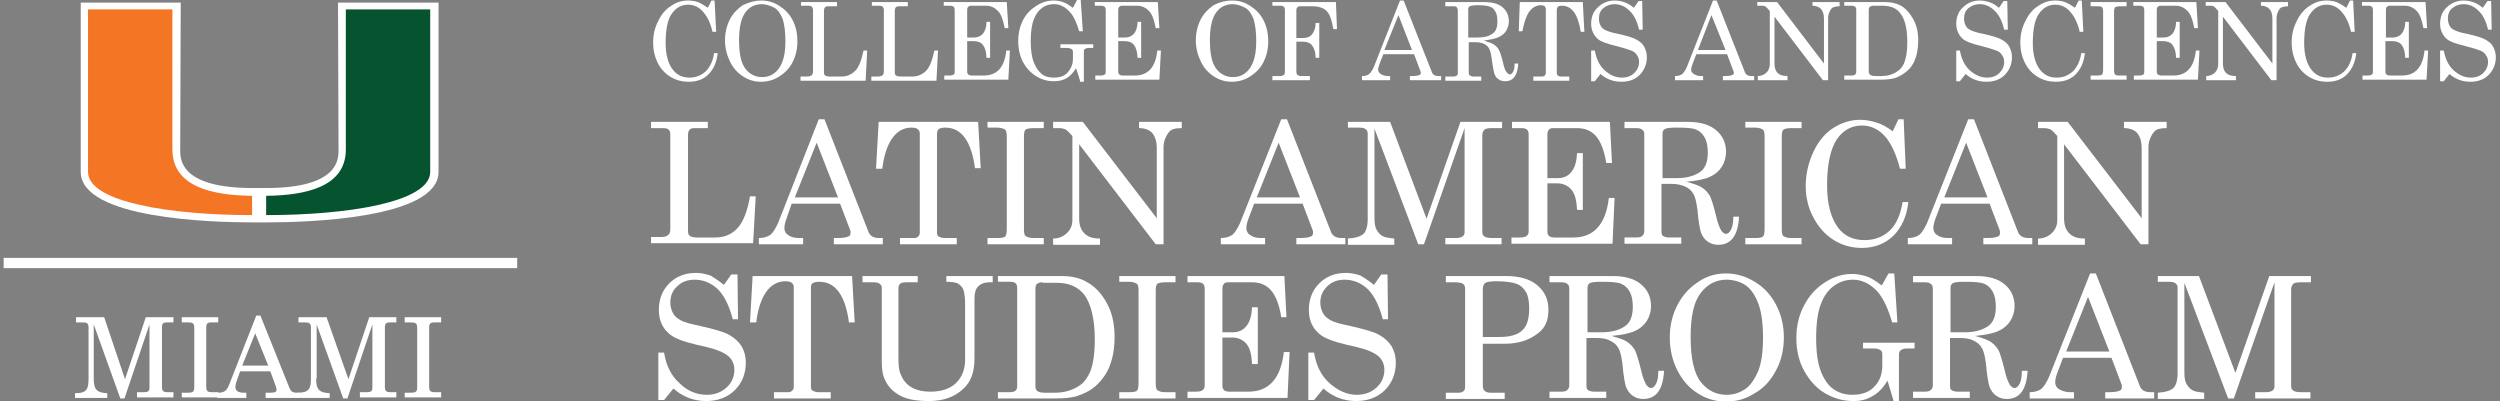 <?xml version="1.0" encoding="UTF-8"?>
<svg id="Layer_1" xmlns="http://www.w3.org/2000/svg" version="1.1" viewBox="0 0 480 77">
  <rect x="0" y="0" width="480" height="77" fill="#808080" stroke="none"/>
  <!-- Generator: Adobe Illustrator 29.1.0, SVG Export Plug-In . SVG Version: 2.1.0 Build 142)  -->
  <defs>
    <style>
      .st0 {
        fill: #065330;
      }

      .st1 {
        fill: #fff;
      }

      .st2 {
        fill: none;
        stroke: #fff;
        stroke-width: 1.97px;
      }

      .st3 {
        fill: #f47523;
      }
    </style>
  </defs>
  <path class="st1" d="M64.9.5l.1,28.3c0,1.8,0,7.3-13.9,7.3h-2.6c-13.9,0-13.9-5.5-13.9-7.3l.1-28.3H15.5v32.5c0,9,25.2,9.7,33,9.7h2.7c7.7,0,33-.7,33-9.7V.5h-19.3Z"/>
  <path class="st0" d="M66.4,28.7V1.8h16.2v31.2c0,5.9-16.2,8.3-31.5,8.3v-3.7c7.6-.1,15.3-1.7,15.3-8.9"/>
  <path class="st3" d="M33.1,28.7V1.8h-16.2v31.2c0,5.9,16.2,8.3,31.5,8.3v-3.7c-7.6-.1-15.3-1.7-15.3-8.9"/>
  <line class="st2" x1=".7" y1="50.5" x2="99.3" y2="50.5"/>
  <path class="st1" d="M18,72.7c0,2,.5,2.7,2.6,2.8v.9h-6.2v-.9c2.2,0,2.6-.7,2.6-2.8v-9.8c0-.8-.3-1-1.1-1h-1.3v-1h5.4l4,11.9,4-11.9h5.3v1h-1.1c-.9,0-1.1.2-1.1,1v11.4c0,.8.3,1,1.1,1h1.1v1h-7v-1h1.3c.9,0,1.1-.2,1.1-1v-12l-4.8,14.2h-.8l-5.1-14.2v10.4Z"/>
  <path class="st1" d="M34.9,75.4h1.2c.9,0,1.2-.2,1.2-1v-11.5c0-.8-.3-1-1.2-1h-1.2v-1h7v1h-1.2c-.9,0-1.1.2-1.1,1v11.4c0,.8.3,1,1.1,1h1.2v1h-7v-.9Z"/>
  <path class="st1" d="M49,64l-2.5,6.2h5l-2.5-6.2ZM50,60.6l5.5,13.7c.3.8.6,1.1,1.5,1.1h.4v1h-6.4v-1h.8c.9,0,1.3-.1,1.3-.6,0-.2-.1-.4-.2-.8l-1-2.7h-5.8l-.6,1.7c-.2.5-.3,1-.3,1.3,0,.7.5,1.1,1.6,1.1h.5v1h-5.6v-1h.2c1.3,0,1.7-.5,2.2-1.8l5.1-13h.8Z"/>
  <path class="st1" d="M60.7,72.7c0,2,.5,2.7,2.6,2.8v.9h-6.2v-1c2.2,0,2.6-.7,2.6-2.7v-9.8c0-.8-.3-1-1.1-1h-1.3v-1h5.4l4.2,11.9,4-11.9h5.2v1h-1.1c-.9,0-1.1.2-1.1,1v11.4c0,.8.3,1,1.1,1h1.1v1h-7v-1h1.3c.9,0,1.1-.2,1.1-1v-12l-4.8,14.2h-.8l-5.1-14.2v10.4h-.1Z"/>
  <path class="st1" d="M77.7,75.4h1.2c.9,0,1.2-.2,1.2-1v-11.5c0-.8-.3-1-1.2-1h-1.2v-1h7v1h-1.2c-.9,0-1.1.2-1.1,1v11.4c0,.8.3,1,1.1,1h1.2v1h-7v-.9Z"/>
  <g>
    <path class="st1" d="M135.9,1.5l.7-1.4h.6l.3,6h-.7c-.4-1.7-1-2.9-1.7-3.7-.8-1-1.8-1.5-3-1.5-1.3,0-2.3.6-3.1,1.7-.8,1.1-1.2,3-1.2,5.7,0,2.2.5,4,1.4,5.1.8,1,1.8,1.5,3.2,1.5,1.2,0,2.2-.4,3.1-1.2.8-.8,1.4-2,1.6-3.5h.7c-.2,1.8-.8,3.1-1.8,4.1s-2.3,1.4-3.8,1.4c-1.2,0-2.4-.3-3.4-.9-1-.6-1.9-1.5-2.5-2.7s-.9-2.5-.9-3.9c0-1.5.3-2.9,1-4.2.6-1.3,1.5-2.3,2.5-2.9,1-.7,2.1-1,3.2-1,.6,0,1.3.1,1.9.3.5.2,1.2.6,1.9,1.1Z"/>
    <path class="st1" d="M146.1.1c1.3,0,2.4.3,3.5,1,1.1.7,2,1.6,2.6,2.8.6,1.2.9,2.5.9,4s-.3,2.8-.9,4c-.6,1.2-1.5,2.1-2.6,2.8s-2.3,1-3.5,1-2.3-.3-3.4-1c-1.1-.7-1.9-1.6-2.5-2.8s-1-2.6-1-4.1.3-2.8.9-4c.6-1.2,1.5-2.1,2.5-2.8,1.3-.6,2.4-.9,3.5-.9ZM146.3.8c-1.3,0-2.4.5-3.2,1.6s-1.2,2.9-1.2,5.3c0,2.7.4,4.5,1.3,5.6.8,1,1.9,1.5,3.1,1.5.9,0,1.6-.2,2.3-.7s1.2-1.2,1.6-2.2c.4-1,.6-2.3.6-4,0-1.8-.2-3.2-.5-4.2-.4-1-.9-1.8-1.6-2.2-.8-.4-1.6-.7-2.4-.7Z"/>
    <path class="st1" d="M153.8.4h6.9v.8h-1.7c-.3,0-.5.1-.6.2s-.2.4-.2.7v11.8c0,.3.1.5.2.6.2.1.5.2,1,.2h2.1c1.1,0,2-.4,2.7-1.1.7-.7,1.2-2,1.6-3.9h.7l-.3,5.8h-12.5v-.8h1.2c.4,0,.7-.1.9-.2.2-.2.3-.4.3-.8V1.9c0-.2-.1-.4-.2-.6-.1-.1-.4-.2-.6-.2h-1.5V.4h0Z"/>
    <path class="st1" d="M167.4.4h6.9v.8h-1.7c-.3,0-.5.1-.6.2s-.2.4-.2.7v11.8c0,.3.1.5.2.6.2.1.5.2,1,.2h2.1c1.1,0,2-.4,2.7-1.1.7-.7,1.2-2,1.6-3.9h.7l-.3,5.8h-12.5v-.8h1.2c.4,0,.7-.1.9-.2.2-.2.3-.4.3-.8V1.9c0-.2-.1-.4-.2-.6-.1-.1-.4-.2-.6-.2h-1.5V.4h0Z"/>
    <path class="st1" d="M181.4.4h11.9l.3,5h-.7c-.3-1.6-.7-2.7-1.3-3.3-.6-.6-1.3-1-2.3-1h-2.9c-.2,0-.4.1-.5.2s-.2.3-.2.6v5.3h1.3c.7,0,1.2-.2,1.7-.7.4-.5.7-1.2.7-2.3h.7v6.9h-.7c0-1.1-.3-2-.7-2.5s-1-.7-1.8-.7h-1.2v5.9c0,.2.1.4.2.5.1.1.4.2.7.2h2.3c2.5,0,4-1.6,4.3-4.8h.7l-.3,5.6h-12.3v-.8h1c.4,0,.7-.1.8-.2.2-.1.2-.3.2-.6V1.9c0-.3-.1-.5-.2-.6-.1-.1-.4-.2-.7-.2h-1.2V.4h.2Z"/>
    <path class="st1" d="M206,1.5l.8-1.5h.7l.4,6h-.7c-.5-1.7-1.1-3-1.8-3.7-.9-1-1.9-1.5-3-1.5-.9,0-1.6.2-2.3.7-.7.5-1.2,1.2-1.6,2.2-.4,1-.6,2.4-.6,4.2,0,1.7.2,3.1.6,4.1.4,1,.9,1.7,1.5,2.2s1.4.7,2.3.7c1.2,0,2.1-.3,2.7-1,.6-.7,1-1.5,1-2.6v-1.4c0-.2-.1-.4-.3-.5s-.5-.2-.8-.2h-1.3v-.7h6.3v.7h-.8c-.4,0-.6.1-.8.2-.2.1-.2.3-.2.6v5.7h-.7c-.2-.9-.5-1.7-.8-2.6-.5.8-1.1,1.5-1.8,1.9s-1.5.6-2.4.6c-1.3,0-2.4-.3-3.5-1s-1.9-1.6-2.5-2.7c-.6-1.2-.9-2.5-.9-4s.3-2.8.9-4c.6-1.2,1.5-2.1,2.6-2.8,1.1-.7,2.2-1,3.3-1,.6,0,1.2.1,1.8.3.6.2,1.2.6,1.9,1.1Z"/>
    <path class="st1" d="M210.4.4h11.9l.3,5h-.7c-.3-1.6-.7-2.7-1.3-3.3-.6-.6-1.3-1-2.3-1h-2.9c-.2,0-.4.1-.5.2s-.2.3-.2.6v5.3h1.3c.7,0,1.2-.2,1.7-.7.4-.5.7-1.2.7-2.3h.7v6.9h-.7c0-1.1-.3-2-.7-2.5s-1-.7-1.8-.7h-1.2v5.9c0,.2.1.4.2.5.1.1.4.2.7.2h2.3c2.5,0,4-1.6,4.3-4.8h.7l-.3,5.6h-12.3v-.8h1c.4,0,.7-.1.8-.2.2-.1.2-.3.2-.6V1.9c0-.3-.1-.5-.2-.6-.1-.1-.4-.2-.7-.2h-1.2V.4h.2Z"/>
    <path class="st1" d="M236.5.1c1.3,0,2.4.3,3.5,1,1.1.7,2,1.6,2.6,2.8.6,1.2.9,2.5.9,4s-.3,2.8-.9,4-1.5,2.1-2.6,2.8-2.3,1-3.5,1-2.3-.3-3.4-1c-1.1-.7-1.9-1.6-2.5-2.8s-1-2.6-1-4.1.3-2.8.9-4c.6-1.2,1.5-2.1,2.5-2.8,1.2-.6,2.3-.9,3.5-.9ZM236.7.8c-1.3,0-2.4.5-3.2,1.6s-1.2,2.9-1.2,5.3c0,2.7.4,4.5,1.3,5.6.8,1,1.9,1.5,3.1,1.5.9,0,1.6-.2,2.3-.7s1.2-1.2,1.6-2.2c.4-1,.6-2.3.6-4,0-1.8-.2-3.2-.5-4.2-.4-1-.9-1.8-1.6-2.2-.8-.4-1.6-.7-2.4-.7Z"/>
    <path class="st1" d="M244.3.4h12.2l.2,5.2h-.7c-.3-1.8-.7-2.9-1.3-3.5-.6-.6-1.6-.9-2.7-.9h-2.4c-.2,0-.4.1-.5.2s-.2.3-.2.5v5.4h1.3c.7,0,1.3-.2,1.7-.7s.7-1.2.7-2.2h.7v6.7h-.7c0-1.1-.3-1.9-.7-2.4s-1-.7-1.7-.7h-1.3v5.7c0,.3.1.6.2.7.2.1.4.2.8.2h1.6v.8h-7.2v-.8h1.5c.3,0,.5-.1.7-.2.1-.1.2-.3.2-.6V1.9c0-.3-.1-.5-.2-.6-.1-.1-.4-.2-.7-.2h-1.5V.4h0Z"/>
    <path class="st1" d="M268.8.1h.7l5.4,13.7c.2.6.7.8,1.3.8h.5v.8h-6v-.8h.5c.6,0,1.1-.1,1.3-.2.2-.1.3-.2.3-.4,0-.1,0-.2-.1-.4l-1.2-3.2h-5.9l-.7,1.8c-.2.5-.3.9-.3,1.2s.2.6.5.8.8.4,1.3.4h.5v.8h-5.4v-.8c.6,0,1-.1,1.4-.4.3-.3.6-.7.9-1.4L268.8.1ZM268.5,2.9l-2.7,6.7h5.3l-2.6-6.7Z"/>
    <path class="st1" d="M277.3.4h7.7c1.5,0,2.7.3,3.5,1s1.2,1.6,1.2,2.7c0,.7-.2,1.2-.5,1.8-.3.5-.8.9-1.4,1.2-.6.3-1.6.5-2.9.7,1,.3,1.6.5,2,.8s.7.6.9,1c.2.4.5,1.2.8,2.5.2.9.4,1.5.7,1.8.2.2.4.4.6.4s.4-.2.6-.5.3-.8.3-1.6h.7c-.1,2.3-1,3.4-2.5,3.4-.5,0-.9-.1-1.3-.4-.4-.2-.6-.6-.8-1.1-.1-.4-.3-1.3-.5-2.9-.1-.9-.3-1.5-.5-1.9s-.6-.7-1-.9c-.5-.2-1-.3-1.7-.3h-1.2v5.9c0,.2.1.4.2.5.2.1.4.2.8.2h1.4v.8h-6.9v-.8h1.5c.3,0,.6-.1.7-.2.2-.1.2-.3.2-.5V2c0-.3-.1-.4-.2-.6s-.4-.2-.7-.2h-1.5V.4h-.2ZM281.9,7.2h1.8c1.2,0,2.1-.2,2.8-.7.7-.4,1-1.2,1-2.4,0-.8-.1-1.4-.4-1.9s-.6-.8-1-.9c-.4-.2-1.2-.3-2.4-.3-.8,0-1.3.1-1.5.2s-.3.3-.3.6v5.4Z"/>
    <path class="st1" d="M291.8.4h12.1l.3,5.7h-.7c-.5-3.3-1.7-5-3.6-5-.4,0-.7.1-.8.2-.1.1-.2.4-.2.7v12c0,.2.1.4.2.5s.4.2.7.2h1.5v.8h-6.9v-.8h1.7c.2,0,.4-.1.5-.2.1-.1.2-.3.2-.5V1.8c0-.3-.1-.4-.2-.6-.2-.1-.4-.2-.7-.2-1,0-1.8.5-2.4,1.4-.5.8-.9,2-1.2,3.6h-.7l.2-5.6Z"/>
    <path class="st1" d="M313.7,1.5l.9-1.3h.7l.1,5.5h-.7c-.4-1.7-1-2.9-1.9-3.7-.8-.8-1.8-1.2-2.8-1.2-.9,0-1.6.3-2.2.8s-.8,1.2-.8,2c0,.5.1.9.3,1.3.2.4.5.7,1,.9.4.2,1.2.5,2.4.7,1.7.4,2.8.7,3.5,1.1s1.2.8,1.5,1.4c.3.6.5,1.2.5,2,0,1.3-.5,2.5-1.4,3.4-.9.9-2.1,1.3-3.5,1.3-1.5,0-2.9-.5-4-1.5l-1.1,1.4h-.7v-5.9h.7c.3,1.6.9,2.9,1.9,3.8s2.1,1.4,3.3,1.4c1,0,1.8-.3,2.4-.9.6-.6.9-1.3.9-2.1,0-.5-.1-.9-.4-1.3-.2-.4-.6-.7-1.1-.9s-1.5-.5-3-.9c-1.7-.4-2.8-.8-3.4-1.3-.8-.7-1.3-1.7-1.3-2.9,0-1.3.4-2.4,1.3-3.2.8-.8,1.9-1.3,3.2-1.3.6,0,1.2.1,1.8.3.7.2,1.3.6,1.9,1.1Z"/>
    <path class="st1" d="M328.9.1h.7l5.4,13.7c.2.6.7.8,1.3.8h.5v.8h-6v-.8h.5c.6,0,1.1-.1,1.3-.2.2-.1.3-.2.3-.4,0-.1,0-.2-.1-.4l-1.2-3.2h-5.9l-.7,1.8c-.2.5-.3.9-.3,1.2s.2.6.5.8.8.4,1.3.4h.5v.8h-5.4v-.8c.6,0,1-.1,1.4-.4.3-.3.6-.7.9-1.4L328.9.1ZM328.6,2.9l-2.6,6.7h5.3l-2.7-6.7Z"/>
    <path class="st1" d="M337.6.4h3.6l9,11.8V3.6c0-.9-.2-1.5-.6-1.9s-.9-.6-1.6-.6V.4h5.2v.8c-.5,0-.9.1-1.2.2-.3.1-.5.4-.7.8-.2.4-.3.8-.3,1.3v11.9h-1l-9.3-12.2v9c0,.8.2,1.4.6,1.8.4.4,1,.6,1.9.6v.8h-5.7v-.8c.7,0,1.3-.3,1.7-.7.4-.4.6-1,.6-1.6V2.1l-.2-.2c-.3-.4-.6-.6-.7-.7-.2-.1-.4-.1-.8-.1h-.7V.4h.2Z"/>
    <path class="st1" d="M354.2.4h7.7c1.1,0,2.1.2,2.9.6,1,.5,1.8,1.4,2.5,2.6.7,1.2,1,2.6,1,4.2,0,1.3-.2,2.6-.6,3.6-.3.8-.8,1.6-1.5,2.2-.7.6-1.5,1.1-2.4,1.4-.7.2-1.7.3-2.8.3h-6.9v-.8h1.4c.4,0,.6-.1.7-.2.1-.1.2-.3.2-.5V1.8c0-.2-.1-.4-.2-.5s-.4-.2-.6-.2h-1.5V.4h.1ZM359.7,1.1c-.3,0-.5.1-.7.2-.1.1-.2.3-.2.6v11.9c0,.2.1.4.3.6.2.1.5.2.9.2h1.3c1.1,0,2.1-.3,3-.9.6-.4,1-.9,1.3-1.6.4-1,.6-2.3.6-4,0-2.5-.4-4.3-1.3-5.5-.7-1-1.9-1.5-3.4-1.5h-1.8Z"/>
    <path class="st1" d="M383.8,1.5l.9-1.3h.7l.1,5.5h-.7c-.4-1.7-1-2.9-1.9-3.7-.8-.8-1.8-1.2-2.8-1.2-.9,0-1.6.3-2.2.8s-.8,1.2-.8,2c0,.5.1.9.3,1.3.2.4.5.7,1,.9.4.2,1.2.5,2.4.7,1.7.4,2.8.7,3.5,1.1s1.2.8,1.5,1.4c.3.6.5,1.2.5,2,0,1.3-.5,2.5-1.4,3.4-.9.9-2.1,1.3-3.5,1.3-1.5,0-2.9-.5-4-1.5l-1.1,1.4h-.7v-5.9h.7c.3,1.6.9,2.9,1.9,3.8s2.1,1.4,3.3,1.4c1,0,1.8-.3,2.4-.9.6-.6.9-1.3.9-2.1,0-.5-.1-.9-.4-1.3-.2-.4-.6-.7-1.1-.9s-1.5-.5-3-.9c-1.7-.4-2.8-.8-3.4-1.3-.8-.7-1.3-1.7-1.3-2.9,0-1.3.4-2.4,1.3-3.2.8-.8,1.9-1.3,3.2-1.3.6,0,1.2.1,1.8.3.7.2,1.3.6,1.9,1.1Z"/>
    <path class="st1" d="M398.4,1.5l.7-1.4h.6l.3,6h-.7c-.4-1.7-1-2.9-1.7-3.7-.8-1-1.8-1.5-3-1.5-1.3,0-2.3.6-3.1,1.7-.8,1.1-1.2,3-1.2,5.7,0,2.2.5,4,1.4,5.1.8,1,1.8,1.5,3.2,1.5,1.2,0,2.2-.4,3.1-1.2.8-.8,1.4-2,1.6-3.5h.7c-.2,1.8-.8,3.1-1.8,4.1s-2.3,1.4-3.8,1.4c-1.2,0-2.4-.3-3.4-.9-1-.6-1.9-1.5-2.5-2.7s-.9-2.5-.9-3.9c0-1.5.3-2.9,1-4.2.6-1.3,1.5-2.3,2.5-2.9,1-.7,2.1-1,3.2-1,.6,0,1.3.1,1.9.3.5.2,1.2.6,1.9,1.1Z"/>
    <path class="st1" d="M401.4.4h6.9v.8h-1.2c-.5,0-.9.1-1,.2s-.2.4-.2.8v11.3c0,.5.1.7.2.8.2.2.5.2.9.2h1.3v.8h-6.9v-.8h1.3c.5,0,.8-.1.9-.2.1-.1.2-.4.2-.9V2.2c0-.4-.1-.7-.2-.8-.2-.2-.5-.2-1-.2h-1.2V.4h0Z"/>
    <path class="st1" d="M409.8.4h11.9l.3,5h-.7c-.3-1.6-.7-2.7-1.3-3.3-.6-.6-1.3-1-2.3-1h-2.9c-.2,0-.4.1-.5.2s-.2.3-.2.6v5.3h1.3c.7,0,1.2-.2,1.7-.7.4-.5.7-1.2.7-2.3h.7v6.9h-.7c0-1.1-.3-2-.7-2.5-.4-.5-1-.7-1.8-.7h-1.2v5.9c0,.2.1.4.2.5s.4.2.7.2h2.3c2.5,0,4-1.6,4.3-4.8h.7l-.3,5.6h-12.3v-.8h1c.4,0,.7-.1.8-.2.2-.1.2-.3.2-.6V1.9c0-.3-.1-.5-.2-.6s-.4-.2-.7-.2h-1.2V.4h.2Z"/>
    <path class="st1" d="M423.7.4h3.6l9,11.8V3.6c0-.9-.2-1.5-.6-1.9s-.9-.6-1.6-.6V.4h5.2v.8c-.5,0-.9.1-1.2.2-.3.1-.5.4-.7.8-.2.4-.3.8-.3,1.3v11.9h-1l-9.3-12.2v9c0,.8.2,1.4.6,1.8.4.4,1,.6,1.9.6v.8h-5.7v-.8c.7,0,1.3-.3,1.7-.7.4-.4.6-1,.6-1.6V2.1l-.2-.2c-.3-.4-.6-.6-.7-.7-.2-.1-.4-.1-.8-.1h-.7V.4h.2Z"/>
    <path class="st1" d="M450.5,1.5l.7-1.4h.6l.3,6h-.7c-.4-1.7-1-2.9-1.7-3.7-.8-1-1.8-1.5-3-1.5-1.3,0-2.3.6-3.1,1.7-.8,1.1-1.2,3-1.2,5.7,0,2.2.5,4,1.4,5.1.8,1,1.8,1.5,3.2,1.5,1.2,0,2.2-.4,3.1-1.2.8-.8,1.4-2,1.6-3.5h.7c-.2,1.8-.8,3.1-1.8,4.1s-2.3,1.4-3.8,1.4c-1.2,0-2.4-.3-3.4-.9-1-.6-1.9-1.5-2.5-2.7s-.9-2.5-.9-3.9c0-1.5.3-2.9,1-4.2.6-1.3,1.5-2.3,2.5-2.9,1-.7,2.1-1,3.2-1,.6,0,1.3.1,1.9.3.5.2,1.2.6,1.9,1.1Z"/>
    <path class="st1" d="M453.8.4h11.9l.3,5h-.7c-.3-1.6-.7-2.7-1.3-3.3-.6-.6-1.3-1-2.3-1h-2.9c-.2,0-.4.1-.5.2s-.2.3-.2.6v5.3h1.3c.7,0,1.2-.2,1.7-.7.4-.5.7-1.2.7-2.3h.7v6.9h-.7c0-1.1-.3-2-.7-2.5-.4-.5-1-.7-1.8-.7h-1.3v5.9c0,.2.1.4.2.5s.4.2.7.2h2.3c2.5,0,4-1.6,4.3-4.8h.7l-.3,5.6h-12.3v-.8h1c.4,0,.7-.1.8-.2.2-.1.2-.3.2-.6V1.9c0-.3-.1-.5-.2-.6s-.4-.2-.7-.2h-1.2V.4h.3Z"/>
    <path class="st1" d="M476.7,1.5l.9-1.3h.7l.1,5.5h-.7c-.4-1.7-1-2.9-1.9-3.7-.8-.8-1.8-1.2-2.8-1.2-.9,0-1.6.3-2.2.8s-.8,1.2-.8,2c0,.5.1.9.3,1.3.2.4.5.7,1,.9.4.2,1.2.5,2.4.7,1.7.4,2.8.7,3.5,1.1s1.2.8,1.5,1.4c.3.6.5,1.2.5,2,0,1.3-.5,2.5-1.4,3.4-.9.9-2.1,1.3-3.5,1.3-1.5,0-2.9-.5-4-1.5l-1.1,1.4h-.7v-5.9h.7c.3,1.6.9,2.9,1.9,3.8s2.1,1.4,3.3,1.4c1,0,1.8-.3,2.4-.9.6-.6.9-1.3.9-2.1,0-.5-.1-.9-.4-1.3-.2-.4-.6-.7-1.1-.9s-1.5-.5-3-.9c-1.7-.4-2.8-.8-3.4-1.3-.8-.7-1.3-1.7-1.3-2.9,0-1.3.4-2.4,1.3-3.2.8-.8,1.9-1.3,3.2-1.3.6,0,1.2.1,1.8.3.7.2,1.3.6,1.9,1.1Z"/>
  </g>
  <g>
    <path class="st1" d="M125,23.4h10.9v1.2h-2.6c-.4,0-.7.1-.9.3-.2.2-.3.6-.3,1v18.5c0,.4.1.8.4.9.2.2.7.3,1.5.3h3.3c1.8,0,3.2-.6,4.3-1.8s1.9-3.2,2.4-6.1h1.1l-.5,9h-19.6v-1.2h1.9c.7,0,1.1-.1,1.4-.4.3-.2.4-.6.4-1.2v-18.1c0-.4-.1-.7-.3-.9s-.6-.3-1-.3h-2.4v-1.2Z"/>
    <path class="st1" d="M157.2,22.9h1.1l8.4,21.5c.3.9,1,1.3,2.1,1.3h.7v1.2h-9.4v-1.2h.7c1,0,1.7-.1,2.1-.3.3-.1.4-.4.4-.7,0-.2,0-.4-.1-.6l-1.9-5h-9.3l-1,2.9c-.3.8-.4,1.4-.4,1.8,0,.5.2,1,.7,1.3.5.4,1.2.6,2.1.6h.8v1.2h-8.5v-1.2c.9,0,1.6-.2,2.2-.6.5-.4,1-1.2,1.5-2.3l7.8-19.9ZM156.8,27.4l-4.2,10.5h8.3l-4.1-10.5Z"/>
    <path class="st1" d="M168.7,23.4h19.1l.5,8.9h-1.1c-.7-5.2-2.6-7.8-5.7-7.8-.6,0-1,.1-1.3.3-.2.2-.3.6-.3,1v18.8c0,.4.1.7.3.8s.6.3,1.1.3h2.4v1.2h-10.9v-1.2h2.7c.4,0,.6-.1.8-.3s.3-.4.3-.7v-19c0-.4-.1-.7-.4-.9-.2-.2-.6-.3-1.2-.3-1.5,0-2.8.7-3.8,2.2-.8,1.2-1.5,3.1-1.8,5.7h-1.2l.5-9Z"/>
    <path class="st1" d="M189.6,23.4h10.8v1.2h-1.9c-.8,0-1.3.1-1.6.3-.2.2-.3.6-.3,1.3v17.8c0,.7.1,1.2.3,1.3.3.2.7.4,1.4.4h2.1v1.2h-10.8v-1.2h2c.7,0,1.2-.1,1.4-.3s.3-.7.3-1.4v-17.8c0-.7-.1-1.1-.3-1.3-.3-.2-.8-.4-1.6-.4h-1.8v-1.1h0Z"/>
    <path class="st1" d="M202.3,23.4h5.6l14.2,18.5v-13.4c0-1.3-.3-2.3-.9-3-.6-.6-1.4-.9-2.5-.9v-1.2h8.2v1.2c-.8,0-1.5.1-1.9.3-.4.2-.8.7-1.1,1.3-.3.6-.5,1.3-.5,2v18.7h-1.5l-14.7-19.2v14.2c0,1.3.3,2.2,1,2.9s1.6,1,3,1v1.2h-9v-1.2c1.1,0,2-.4,2.7-1.1.7-.7,1-1.5,1-2.5v-16.1l-.3-.3c-.5-.6-.9-.9-1.1-1-.3-.1-.7-.2-1.2-.2h-1.1v-1.2h.1Z"/>
    <path class="st1" d="M246,22.9h1.1l8.4,21.5c.3.9,1,1.3,2.1,1.3h.7v1.2h-9.4v-1.2h.7c1,0,1.7-.1,2.1-.3.3-.1.4-.4.4-.7,0-.2,0-.4-.1-.6l-1.9-5h-9.3l-1.1,2.9c-.3.8-.4,1.4-.4,1.8,0,.5.2,1,.7,1.3.5.4,1.2.6,2.1.6h.8v1.2h-8.5v-1.2c.9,0,1.6-.2,2.2-.6.5-.4,1-1.2,1.5-2.3l7.9-19.9ZM245.5,27.4l-4.2,10.5h8.3l-4.1-10.5Z"/>
    <path class="st1" d="M259.1,23.4h7.8l7,18.6,6.5-18.6h8v1.2h-2c-.7,0-1.2.1-1.4.3-.2.2-.4.6-.4,1v18.6c0,.4.1.7.4.9s.8.3,1.5.3h1.8v1.2h-10.8v-1.2h2c.6,0,1-.1,1.3-.3s.4-.5.4-.8v-20l-7.8,22.3h-1.1l-8.4-22.2v17.1c0,1,.1,1.8.4,2.3s.6.9,1.1,1.2,1.3.4,2.3.5v1.2h-8.9v-1.2c1.5-.1,2.4-.4,3-.9.5-.5.8-1.5.8-2.8v-16.4c0-.4-.1-.7-.4-.9-.2-.2-.7-.3-1.4-.3h-2v-1.1h.3Z"/>
    <path class="st1" d="M290.5,23.4h18.6l.4,7.9h-1.1c-.4-2.5-1.1-4.2-2-5.2s-2.1-1.5-3.6-1.5h-4.6c-.4,0-.7.1-.8.3-.2.2-.3.5-.3.9v8.4h2c1.1,0,2-.4,2.6-1.2.7-.8,1-2,1.1-3.6h1.1v10.9h-1.1c-.1-1.8-.4-3.1-1.1-3.9-.7-.8-1.6-1.2-2.8-1.2h-1.8v9.3c0,.3.1.6.3.8.2.2.6.3,1.1.3h3.6c3.9,0,6.2-2.5,6.8-7.6h1.1l-.4,8.8h-19.4v-1.2h1.6c.6,0,1.1-.1,1.3-.3.3-.2.4-.5.4-.9v-18.6c0-.4-.1-.7-.3-.9s-.6-.3-1-.3h-1.9v-1.2h.2Z"/>
    <path class="st1" d="M311.9,23.4h12.1c2.4,0,4.2.5,5.5,1.6s1.9,2.5,1.9,4.2c0,1-.3,2-.8,2.8s-1.3,1.5-2.2,1.9c-1,.5-2.5.8-4.6,1,1.5.4,2.6.8,3.1,1.2.6.4,1,.9,1.4,1.5.3.6.7,1.9,1.2,3.9.3,1.4.7,2.3,1,2.8.3.4.6.6.9.6s.6-.2.9-.7.5-1.3.5-2.6h1.1c-.2,3.6-1.5,5.4-4,5.4-.8,0-1.4-.2-2-.6-.6-.4-1-1-1.3-1.7-.2-.6-.5-2.1-.7-4.5-.2-1.4-.4-2.4-.8-3-.3-.6-.9-1.1-1.6-1.4s-1.6-.5-2.6-.5h-1.9v9.2c0,.4.1.7.3.8.3.2.7.3,1.2.3h2.3v1.2h-10.9v-1.2h2.3c.5,0,.9-.1,1.1-.3s.4-.5.4-.8v-18.7c0-.4-.1-.7-.4-.9-.2-.2-.6-.3-1.1-.3h-2.3v-1.2ZM319.1,34.2h2.8c1.9,0,3.3-.4,4.4-1.1,1.1-.7,1.6-2,1.6-3.8,0-1.2-.2-2.2-.6-2.9-.4-.7-.9-1.2-1.6-1.5-.6-.3-1.9-.4-3.8-.4-1.3,0-2,.1-2.3.3-.3.2-.4.5-.4.9v8.5h-.1Z"/>
    <path class="st1" d="M335.1,23.4h10.8v1.2h-1.9c-.8,0-1.3.1-1.6.3-.2.2-.3.6-.3,1.3v17.8c0,.7.1,1.2.3,1.3.3.2.7.4,1.4.4h2.1v1.2h-10.8v-1.2h2c.7,0,1.2-.1,1.4-.3.2-.2.3-.7.3-1.4v-17.8c0-.7-.1-1.1-.3-1.3-.3-.2-.8-.4-1.6-.4h-1.8v-1.1Z"/>
    <path class="st1" d="M363.4,25.2l1.1-2.3h1l.4,9.5h-1.1c-.7-2.7-1.6-4.6-2.6-5.9-1.3-1.6-2.9-2.4-4.7-2.4-2,0-3.6.9-4.8,2.6-1.2,1.8-1.9,4.7-1.9,8.9,0,3.5.7,6.2,2.1,8.1,1.2,1.6,2.9,2.4,5.1,2.4,1.9,0,3.5-.6,4.8-1.8s2.1-3.1,2.5-5.5h1.1c-.3,2.8-1.3,4.9-2.9,6.5-1.6,1.5-3.6,2.3-6,2.3-2,0-3.8-.5-5.4-1.5s-2.9-2.4-3.9-4.3c-1-1.8-1.5-3.9-1.5-6.1s.5-4.5,1.5-6.6,2.3-3.6,3.9-4.6,3.3-1.5,5.1-1.5c1,0,2,.2,3,.5,1.1.3,2.1.9,3.2,1.7Z"/>
    <path class="st1" d="M377.9,22.9h1.1l8.4,21.5c.3.9,1,1.3,2.1,1.3h.7v1.2h-9.4v-1.2h.7c1,0,1.7-.1,2.1-.3.3-.1.4-.4.4-.7,0-.2,0-.4-.1-.6l-1.9-5h-9.3l-1.1,2.9c-.3.8-.4,1.4-.4,1.8,0,.5.2,1,.7,1.3.5.4,1.2.6,2.1.6h.8v1.2h-8.5v-1.2c.9,0,1.6-.2,2.2-.6.5-.4,1-1.2,1.5-2.3l7.9-19.9ZM377.5,27.4l-4.2,10.5h8.3l-4.1-10.5Z"/>
    <path class="st1" d="M391.4,23.4h5.6l14.2,18.5v-13.4c0-1.3-.3-2.3-.9-3-.6-.6-1.4-.9-2.5-.9v-1.2h8.2v1.2c-.8,0-1.5.1-1.9.3-.4.2-.8.7-1.1,1.3-.3.6-.5,1.3-.5,2v18.7h-1.5l-14.7-19.2v14.2c0,1.3.3,2.2,1,2.9s1.6,1,3,1v1.2h-9v-1.2c1.1,0,2-.4,2.7-1.1.7-.7,1-1.5,1-2.5v-16.1l-.3-.3c-.5-.6-.9-.9-1.1-1-.3-.1-.7-.2-1.2-.2h-1.1v-1.2h.1Z"/>
  </g>
  <g>
    <path class="st1" d="M139,54.7l1.4-2h1.2l.1,8.6h-1c-.7-2.6-1.6-4.5-2.9-5.8-1.3-1.2-2.8-1.8-4.4-1.8-1.4,0-2.5.4-3.4,1.3-.9.8-1.3,1.9-1.3,3.1,0,.8.2,1.4.5,2s.8,1,1.5,1.4,1.9.7,3.8,1.1c2.6.6,4.5,1.1,5.5,1.7,1.1.6,1.8,1.3,2.4,2.2.5.9.8,1.9.8,3.1,0,2.1-.7,3.9-2.1,5.3-1.4,1.4-3.3,2.1-5.5,2.1-2.4,0-4.5-.8-6.3-2.4l-1.8,2.2h-1.1v-9.1h1.1c.4,2.5,1.4,4.5,3,5.9,1.5,1.5,3.3,2.2,5.2,2.2,1.6,0,2.8-.5,3.8-1.4s1.5-2.1,1.5-3.4c0-.8-.2-1.4-.6-2-.4-.6-1-1-1.8-1.4s-2.4-.9-4.8-1.4c-2.6-.6-4.4-1.3-5.3-2.1-1.3-1.1-2-2.6-2-4.6,0-2.1.7-3.8,2-5.1s3-2,5.1-2c1,0,1.9.2,2.8.5.7.4,1.6,1,2.6,1.8Z"/>
    <path class="st1" d="M144.5,53h19.1l.5,8.9h-1.1c-.7-5.2-2.6-7.8-5.7-7.8-.6,0-1,.1-1.3.3s-.3.6-.3,1v18.8c0,.4.1.7.3.8s.6.3,1.1.3h2.4v1.2h-10.9v-1.2h2.7c.4,0,.6-.1.8-.3.2-.2.3-.4.3-.7v-19.1c0-.4-.1-.7-.4-.9-.2-.2-.6-.3-1.2-.3-1.5,0-2.8.7-3.8,2.2-.8,1.2-1.5,3.1-1.8,5.7h-1.2l.5-8.9Z"/>
    <path class="st1" d="M165.3,53h10.9v1.2h-2.2c-.6,0-1,.1-1.2.3s-.3.5-.3.9v13.3c0,1.4.1,2.4.4,3.1.4,1,1,1.9,2,2.5s2.2.9,3.8.9c2.1,0,3.8-.6,4.9-1.7,1.1-1.1,1.7-2.6,1.7-4.4v-10.8c0-1-.1-1.7-.2-2.2-.1-.5-.3-.9-.6-1.2s-.6-.5-.9-.6c-.4-.1-1-.2-1.9-.2v-1.1h8.9v1.2h-.6c-1,0-1.7.3-2.2.8s-.7,1.3-.7,2.3v11.6c0,2.5-.7,4.5-2.2,5.8-1.6,1.5-3.8,2.3-6.5,2.3-2.3,0-4.2-.3-5.5-1s-2.3-1.6-2.9-2.9c-.5-.9-.7-2.1-.7-3.6v-14.2c0-.4-.1-.6-.4-.8-.2-.2-.6-.3-1.1-.3h-2.2v-1.2h-.3Z"/>
    <path class="st1" d="M191.7,53h12.1c1.8,0,3.3.3,4.6,1,1.6.8,2.9,2.1,4,4s1.6,4.1,1.6,6.7c0,2.1-.3,4-1,5.7-.5,1.3-1.3,2.4-2.3,3.4s-2.3,1.7-3.8,2.2c-1.1.4-2.6.5-4.4.5h-10.9v-1.2h2.2c.6,0,1-.1,1.2-.3.2-.2.3-.5.3-.8v-19c0-.3-.1-.6-.3-.8s-.6-.3-1-.3h-2.4v-1.1h.1ZM200.2,54.2c-.5,0-.8.1-1.1.3-.2.2-.3.5-.3.9v18.8c0,.4.1.7.4.9.3.2.7.3,1.4.3h2c1.8,0,3.4-.5,4.7-1.4.9-.6,1.5-1.5,2-2.6.6-1.5.9-3.6.9-6.2,0-3.9-.7-6.8-2-8.6-1.2-1.5-2.9-2.3-5.3-2.3h-2.7v-.1Z"/>
    <path class="st1" d="M214.9,53h10.8v1.2h-1.9c-.8,0-1.3.1-1.6.3-.2.2-.3.6-.3,1.3v17.8c0,.7.1,1.2.3,1.3.3.2.7.4,1.4.4h2.1v1.2h-10.8v-1.2h2c.7,0,1.2-.1,1.4-.3.2-.2.3-.7.3-1.4v-17.8c0-.7-.1-1.1-.3-1.3-.3-.2-.8-.4-1.6-.4h-1.8v-1.1h0Z"/>
    <path class="st1" d="M228,53h18.6l.4,7.9h-1c-.4-2.5-1.1-4.2-2-5.2s-2.1-1.5-3.6-1.5h-4.6c-.4,0-.7.1-.8.3-.2.2-.3.5-.3.9v8.4h2c1.1,0,2-.4,2.6-1.2.7-.8,1-2,1.1-3.6h1.1v10.9h-1.1c-.1-1.8-.4-3.1-1.1-3.9-.7-.8-1.6-1.2-2.8-1.2h-1.8v9.3c0,.3.1.6.3.8.2.2.6.3,1.1.3h3.6c3.9,0,6.2-2.5,6.8-7.6h1.1l-.4,8.8h-19.2v-1.2h1.6c.6,0,1.1-.1,1.3-.3.3-.2.4-.5.4-.9v-18.6c0-.4-.1-.7-.3-.9s-.6-.3-1-.3h-2v-1.2Z"/>
    <path class="st1" d="M263.8,54.7l1.4-2h1.2l.1,8.6h-1c-.7-2.6-1.6-4.5-2.9-5.8-1.3-1.2-2.8-1.8-4.4-1.8-1.4,0-2.5.4-3.4,1.3s-1.3,1.9-1.3,3.1c0,.8.2,1.4.5,2s.8,1,1.5,1.4,1.9.7,3.8,1.1c2.6.6,4.5,1.1,5.5,1.7,1.1.6,1.8,1.3,2.4,2.2.5.9.8,1.9.8,3.1,0,2.1-.7,3.9-2.1,5.3s-3.3,2.1-5.5,2.1c-2.4,0-4.5-.8-6.3-2.4l-1.8,2.2h-1.1v-9.1h1.1c.4,2.5,1.4,4.5,3,5.9s3.3,2.2,5.2,2.2c1.6,0,2.8-.5,3.8-1.4s1.5-2.1,1.5-3.4c0-.8-.2-1.4-.6-2s-1-1-1.8-1.4-2.4-.9-4.8-1.4c-2.6-.6-4.4-1.3-5.3-2.1-1.3-1.1-2-2.6-2-4.6,0-2.1.7-3.8,2-5.1s3-2,5.1-2c1,0,1.9.2,2.8.5.7.4,1.6,1,2.6,1.8Z"/>
    <path class="st1" d="M277.6,53h11.6c2.6,0,4.6.6,6,1.8s2.1,2.7,2.1,4.7-.6,3.4-1.9,4.4c-1.7,1.4-3.9,2.1-6.5,2.1h-4.2v8c0,.5.1.8.3,1,.3.3.7.4,1.2.4h2.7v1.2h-11.3v-1.2h2.4c.5,0,.8-.1,1-.3.2-.2.3-.4.3-.8v-18.8c0-.5-.1-.8-.4-1s-.8-.3-1.6-.3h-1.7v-1.2ZM284.7,64.7h3.2c2,0,3.5-.4,4.4-1.3.9-.8,1.3-2.2,1.3-4.2,0-1.4-.2-2.4-.6-3.1-.4-.7-1-1.3-1.8-1.6s-2.1-.5-3.8-.5c-1.2,0-1.9.1-2.2.3-.3.2-.5.6-.5,1.2v9.2Z"/>
    <path class="st1" d="M297.5,53h12.1c2.4,0,4.2.5,5.5,1.6s1.9,2.5,1.9,4.2c0,1-.3,2-.8,2.8s-1.3,1.5-2.2,1.9c-1,.5-2.5.8-4.6,1,1.5.4,2.6.8,3.1,1.2.6.4,1,.9,1.4,1.5.3.6.7,1.9,1.2,3.9.3,1.4.7,2.3,1,2.8.3.4.6.6.9.6s.6-.2.9-.7.5-1.3.5-2.6h1.1c-.2,3.6-1.5,5.4-4,5.4-.8,0-1.4-.2-2-.6s-1-1-1.3-1.7c-.2-.6-.5-2.1-.7-4.5-.2-1.4-.4-2.4-.8-3-.3-.6-.9-1.1-1.6-1.4-.7-.4-1.6-.5-2.6-.5h-1.9v9.2c0,.4.1.7.3.8.3.2.7.3,1.2.3h2.3v1.2h-10.9v-1.2h2.3c.5,0,.9-.1,1.1-.3.2-.2.4-.5.4-.8v-18.7c0-.4-.1-.7-.4-.9-.2-.2-.6-.3-1.1-.3h-2.3v-1.2ZM304.7,63.8h2.8c1.9,0,3.3-.4,4.4-1.1,1.1-.7,1.6-2,1.6-3.8,0-1.2-.2-2.2-.6-2.9s-.9-1.2-1.6-1.5c-.6-.3-1.9-.4-3.8-.4-1.3,0-2,.1-2.3.3s-.4.5-.4.9v8.5h-.1Z"/>
    <path class="st1" d="M331.3,52.5c2,0,3.8.5,5.6,1.6,1.7,1,3.1,2.5,4.1,4.4s1.5,4,1.5,6.3-.5,4.5-1.5,6.3c-1,1.9-2.3,3.4-4.1,4.4-1.7,1.1-3.5,1.6-5.5,1.6s-3.7-.5-5.3-1.5c-1.7-1-3-2.5-4-4.4s-1.5-4.1-1.5-6.4.5-4.4,1.5-6.3c1-1.9,2.3-3.3,4-4.4,1.6-1.1,3.4-1.6,5.2-1.6ZM331.5,53.7c-2.1,0-3.7.9-5,2.6s-1.9,4.5-1.9,8.4c0,4.2.7,7.1,2,8.7s2.9,2.4,4.9,2.4c1.4,0,2.5-.4,3.6-1.1,1-.7,1.8-1.9,2.5-3.5.6-1.6.9-3.7.9-6.3,0-2.8-.3-5-.9-6.6s-1.4-2.8-2.4-3.5-2.4-1.1-3.7-1.1Z"/>
    <path class="st1" d="M361.3,54.8l1.3-2.3h1.1l.6,9.4h-1c-.8-2.7-1.7-4.6-2.8-5.9-1.4-1.5-3-2.3-4.7-2.3-1.4,0-2.6.4-3.7,1.2s-1.9,1.9-2.5,3.5c-.6,1.5-.9,3.7-.9,6.5s.3,4.8.9,6.4c.6,1.5,1.4,2.7,2.4,3.4,1,.7,2.2,1.1,3.6,1.1,1.9,0,3.3-.5,4.3-1.6,1-1,1.5-2.4,1.5-4v-2.2c0-.4-.1-.6-.4-.8-.3-.2-.7-.3-1.3-.3h-2v-1.1h9.9v1.1h-1.3c-.6,0-1,.1-1.3.3-.3.2-.4.5-.4.9v9h-1c-.4-1.4-.8-2.7-1.2-4-.8,1.3-1.7,2.3-2.8,2.9-1.1.7-2.3,1-3.7,1-2,0-3.8-.5-5.5-1.5s-3-2.5-4-4.3-1.5-3.9-1.5-6.3.5-4.4,1.5-6.3c1-1.9,2.3-3.3,4-4.4,1.7-1.1,3.4-1.6,5.2-1.6,1,0,1.9.2,2.9.5.6.2,1.6.8,2.8,1.7Z"/>
    <path class="st1" d="M367.3,53h12.1c2.4,0,4.2.5,5.5,1.6s1.9,2.5,1.9,4.2c0,1-.3,2-.8,2.8s-1.3,1.5-2.2,1.9c-1,.5-2.5.8-4.6,1,1.5.4,2.6.8,3.1,1.2.6.4,1,.9,1.4,1.5.3.6.7,1.9,1.2,3.9.3,1.4.7,2.3,1,2.8.3.4.6.6.9.6s.6-.2.9-.7.5-1.3.5-2.6h1.1c-.2,3.6-1.5,5.4-4,5.4-.8,0-1.4-.2-2-.6s-1-1-1.3-1.7c-.2-.6-.5-2.1-.7-4.5-.2-1.4-.4-2.4-.8-3-.3-.6-.9-1.1-1.6-1.4-.7-.4-1.6-.5-2.6-.5h-1.9v9.2c0,.4.1.7.3.8.3.2.7.3,1.2.3h2.3v1.2h-10.9v-1.2h2.3c.5,0,.9-.1,1.1-.3.2-.2.4-.5.4-.8v-18.7c0-.4-.1-.7-.4-.9-.2-.2-.6-.3-1.1-.3h-2.3v-1.2ZM374.4,63.8h2.8c1.9,0,3.3-.4,4.4-1.1,1.1-.7,1.6-2,1.6-3.8,0-1.2-.2-2.2-.6-2.9s-.9-1.2-1.6-1.5c-.6-.3-1.9-.4-3.8-.4-1.3,0-2,.1-2.3.3s-.4.5-.4.9v8.5h-.1Z"/>
    <path class="st1" d="M401.3,52.5h1.1l8.4,21.5c.3.9,1,1.3,2.1,1.3h.7v1.2h-9.4v-1.2h.7c1,0,1.7-.1,2.1-.3.3-.1.4-.4.4-.7,0-.2,0-.4-.1-.6l-1.9-5h-9.3l-1.1,2.9c-.3.8-.4,1.4-.4,1.8,0,.5.2,1,.7,1.3s1.2.6,2.1.6h.8v1.2h-8.5v-1.2c.9,0,1.6-.2,2.2-.6.5-.4,1-1.2,1.5-2.3l7.9-19.9ZM400.9,57l-4.2,10.5h8.3l-4.1-10.5Z"/>
    <path class="st1" d="M414.4,53h7.8l7,18.6,6.5-18.6h8v1.2h-2c-.7,0-1.2.1-1.4.3-.2.2-.4.6-.4,1v18.6c0,.4.1.7.4.9.3.2.8.3,1.5.3h1.8v1.2h-10.6v-1.2h2c.6,0,1-.1,1.3-.3.3-.2.4-.5.4-.8v-20l-7.8,22.3h-1.1l-8.4-22.2v17.1c0,1,.1,1.8.4,2.3s.6.9,1.1,1.2c.5.3,1.3.4,2.3.5v1.2h-8.9v-1.2c1.5-.1,2.4-.4,3-.9.5-.5.8-1.5.8-2.8v-16.4c0-.4-.1-.7-.4-.9-.2-.2-.7-.3-1.4-.3h-2v-1.1h.1Z"/>
  </g>
</svg>